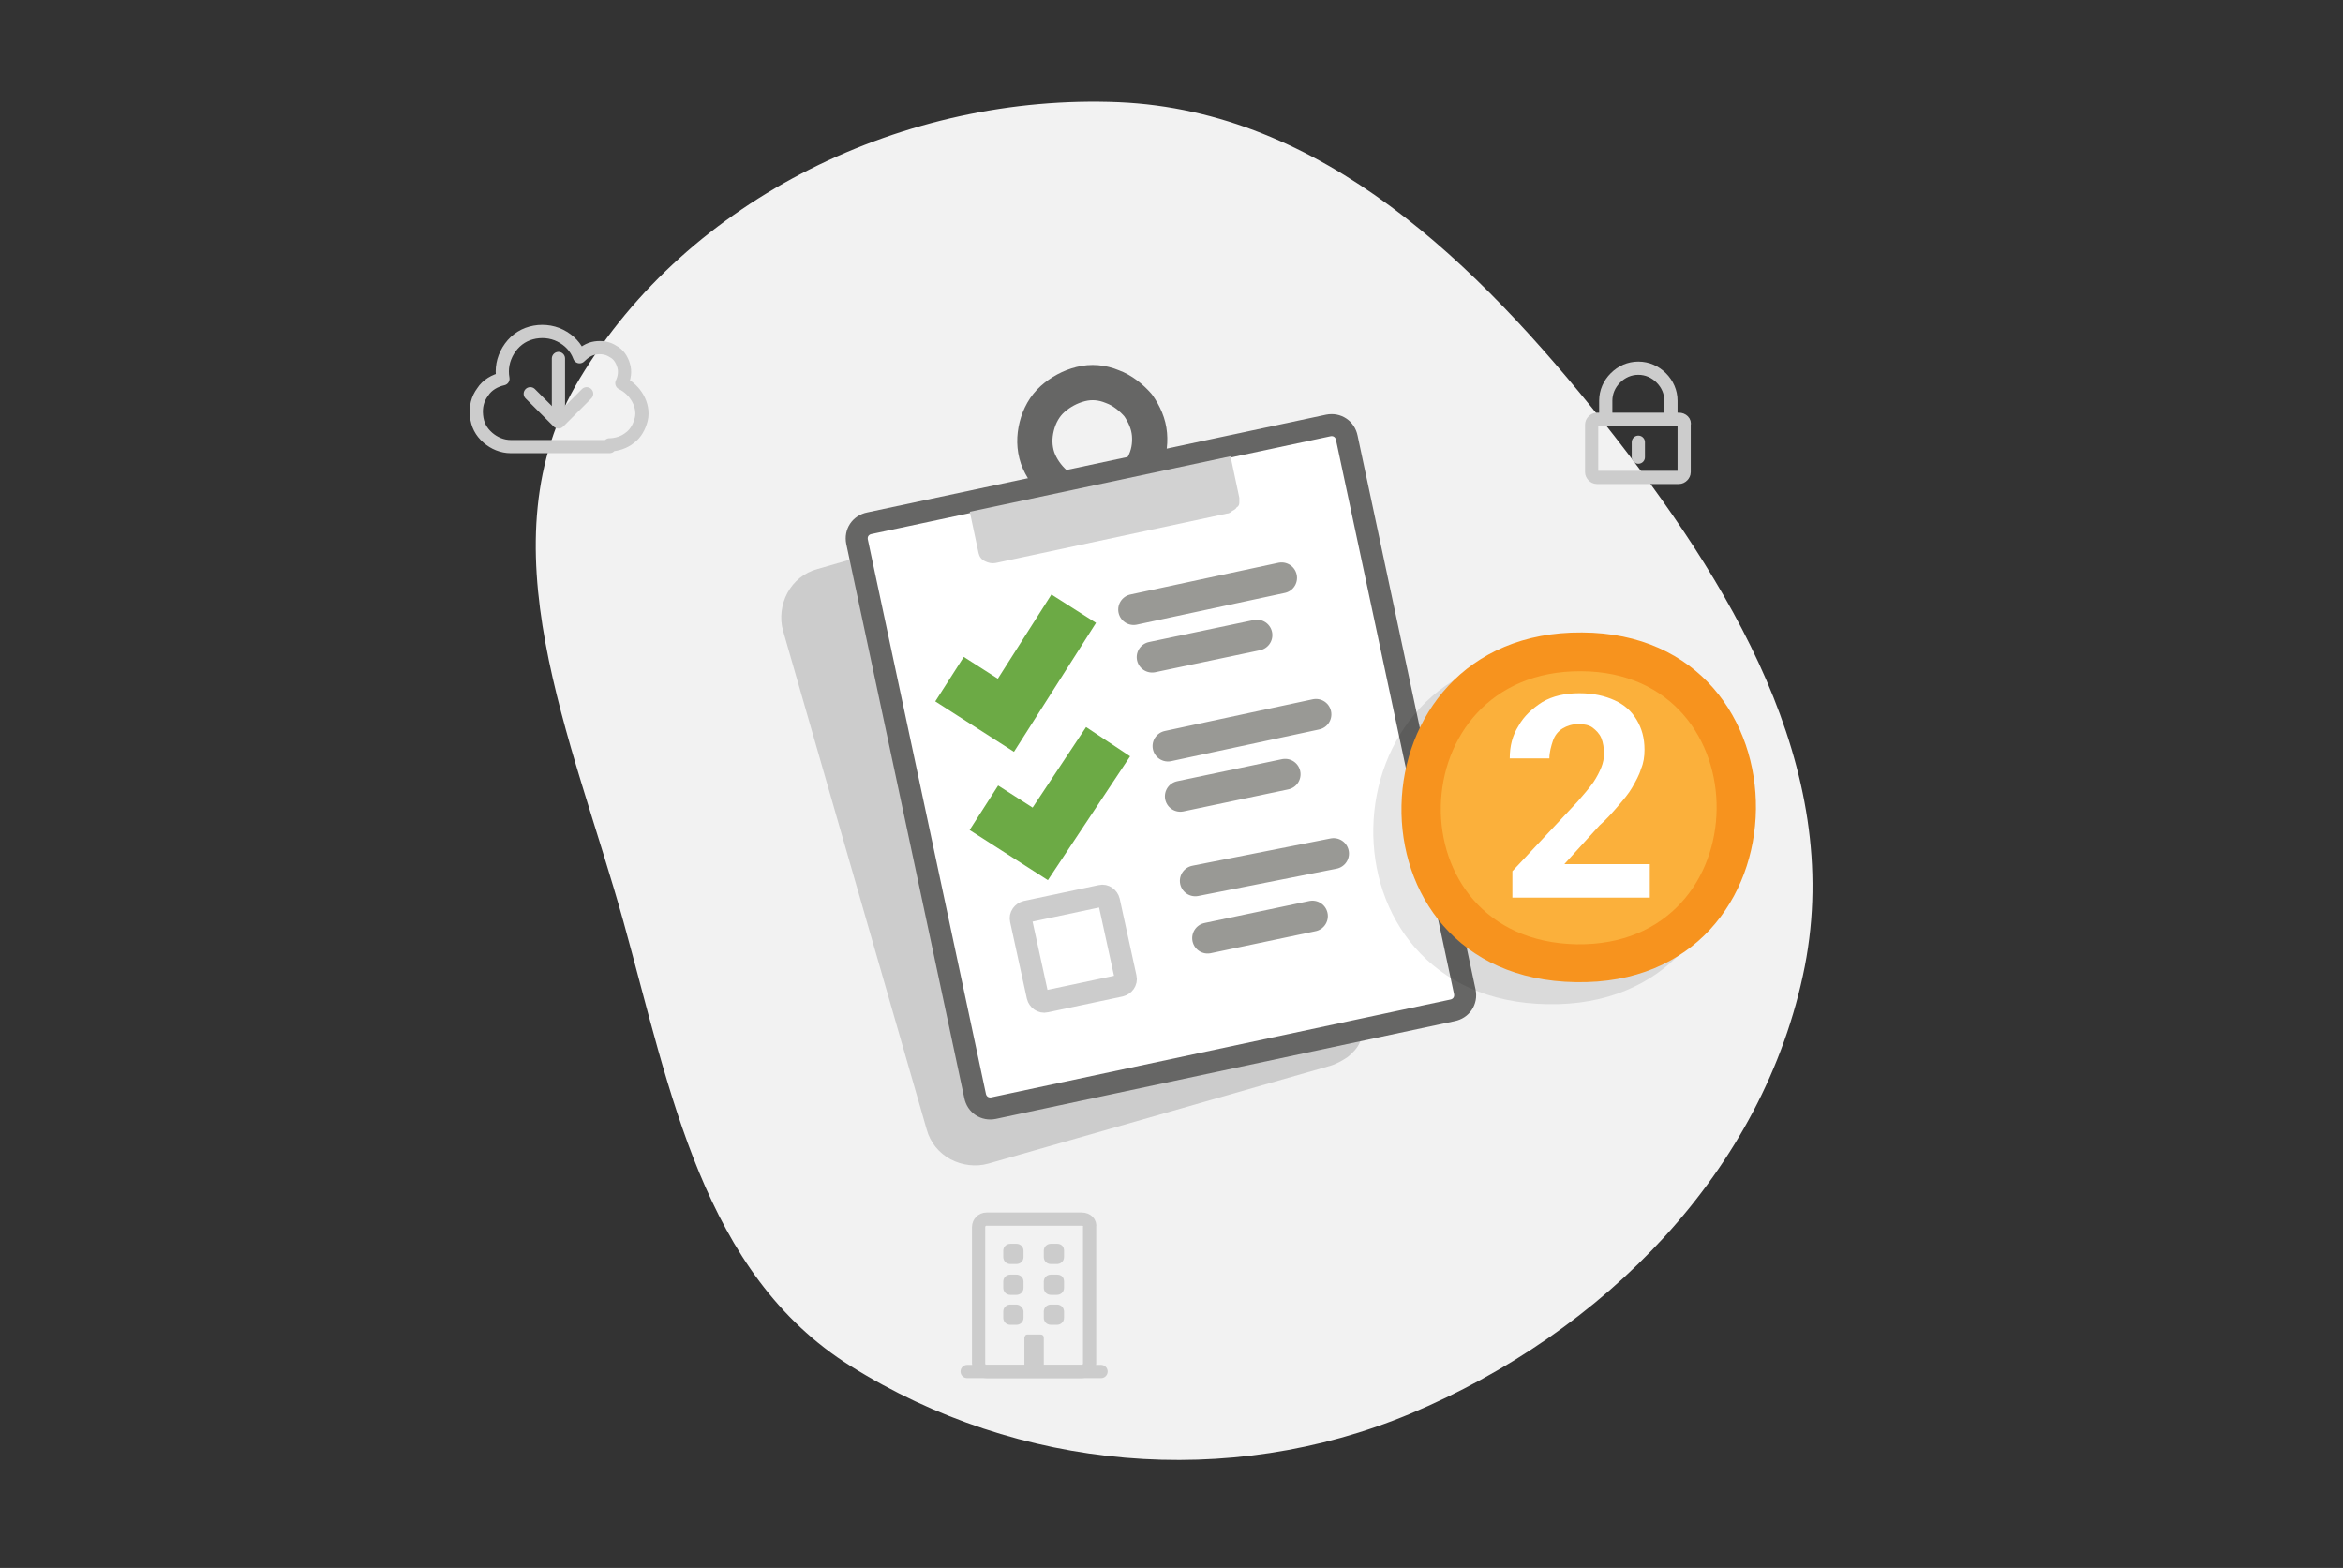 <?xml version="1.0" encoding="utf-8"?>
<!-- Generator: Adobe Illustrator 27.0.1, SVG Export Plug-In . SVG Version: 6.00 Build 0)  -->
<svg version="1.1" id="Layer_1" xmlns="http://www.w3.org/2000/svg" xmlns:xlink="http://www.w3.org/1999/xlink" x="0px" y="0px"
	 viewBox="0 0 266 178" style="enable-background:new 0 0 266 178;" xml:space="preserve">
<rect x="0" y="0" width="266" height="178" fill="#333333" stroke="none"/>
<style type="text/css">
	.st0{fill-rule:evenodd;clip-rule:evenodd;fill:#F2F2F2;}
	.st1{fill:none;stroke:#CCCCCC;stroke-width:1.5;stroke-linecap:round;stroke-linejoin:round;}
	.st2{fill:#CCCCCC;}
	.st3{fill:#FFFFFF;stroke:#666665;stroke-width:2.5;stroke-linecap:round;stroke-linejoin:round;}
	.st4{fill:none;stroke:#666665;stroke-width:4;stroke-linecap:round;stroke-linejoin:round;}
	.st5{fill:#D2D2D2;}
	.st6{fill:#FFFFFF;}
	.st7{fill:none;stroke:#999995;stroke-width:3.5;stroke-linecap:round;stroke-linejoin:round;}
	.st8{fill:none;stroke:#CCCCCC;stroke-width:2.5;}
	.st9{fill:none;stroke:#6CAA45;stroke-width:6;}
	.st10{opacity:0.1;enable-background:new    ;}
	.st11{fill:#F7931E;}
	.st12{fill:#FBB03B;}
</style>
<path class="st0" d="M127,11.6c23.1,1,40.7,18.3,55.1,36.4c14.3,18.1,27.2,39.1,22.8,61.7c-4.6,23.3-22.9,41.6-44.8,50.8
	c-20.6,8.6-44.5,6.5-63.5-5.4c-16.8-10.5-20.5-31.3-25.8-50.4c-5.8-20.9-16.2-43.1-5-61.7C78.2,22.4,102.8,10.6,127,11.6z"/>
<path class="st1" d="M69.2,50.5c0.8,0,1.7-0.3,2.3-0.8c0.7-0.5,1.1-1.3,1.3-2.1c0.2-0.8,0-1.7-0.4-2.4c-0.4-0.7-1-1.3-1.8-1.7
	c0.3-0.6,0.4-1.4,0.2-2c-0.2-0.7-0.6-1.3-1.2-1.6c-0.6-0.4-1.3-0.5-2-0.4c-0.7,0.1-1.3,0.5-1.8,1c-0.4-1.1-1.2-1.9-2.2-2.4
	c-1-0.5-2.2-0.6-3.3-0.3c-1.1,0.3-2,1-2.6,2c-0.6,1-0.8,2.1-0.6,3.2c-0.9,0.2-1.8,0.7-2.3,1.5c-0.6,0.8-0.8,1.7-0.7,2.7
	c0.1,1,0.5,1.8,1.3,2.5c0.7,0.6,1.6,1,2.6,1H69.2z"/>
<path class="st1" d="M66.6,44.7l-3.2,3.2l-3.2-3.2"/>
<path class="st1" d="M63.4,40.7v6.9"/>
<path class="st1" d="M122.8,138.4H112c-0.5,0-0.9,0.4-0.9,0.9v15.5c0,0.5,0.4,0.9,0.9,0.9h10.8c0.5,0,0.9-0.4,0.9-0.9v-15.5
	C123.8,138.8,123.4,138.4,122.8,138.4z"/>
<path class="st2" d="M115.4,141.2h-0.7c-0.4,0-0.8,0.3-0.8,0.8v0.7c0,0.4,0.3,0.8,0.8,0.8h0.7c0.4,0,0.8-0.3,0.8-0.8V142
	C116.2,141.5,115.8,141.2,115.4,141.2z"/>
<path class="st2" d="M120,141.2h-0.7c-0.4,0-0.8,0.3-0.8,0.8v0.7c0,0.4,0.3,0.8,0.8,0.8h0.7c0.4,0,0.8-0.3,0.8-0.8V142
	C120.8,141.5,120.5,141.2,120,141.2z"/>
<path class="st2" d="M115.4,144.7h-0.7c-0.4,0-0.8,0.3-0.8,0.8v0.7c0,0.4,0.3,0.8,0.8,0.8h0.7c0.4,0,0.8-0.3,0.8-0.8v-0.7
	C116.2,145,115.8,144.7,115.4,144.7z"/>
<path class="st2" d="M120,144.7h-0.7c-0.4,0-0.8,0.3-0.8,0.8v0.7c0,0.4,0.3,0.8,0.8,0.8h0.7c0.4,0,0.8-0.3,0.8-0.8v-0.7
	C120.8,145,120.5,144.7,120,144.7z"/>
<path class="st2" d="M115.4,148.1h-0.7c-0.4,0-0.8,0.3-0.8,0.8v0.7c0,0.4,0.3,0.8,0.8,0.8h0.7c0.4,0,0.8-0.3,0.8-0.8v-0.7
	C116.2,148.5,115.8,148.1,115.4,148.1z"/>
<path class="st2" d="M120,148.1h-0.7c-0.4,0-0.8,0.3-0.8,0.8v0.7c0,0.4,0.3,0.8,0.8,0.8h0.7c0.4,0,0.8-0.3,0.8-0.8v-0.7
	C120.8,148.5,120.5,148.1,120,148.1z"/>
<path class="st2" d="M116.3,155.7V152c0-0.1,0-0.1,0-0.2c0-0.1,0.1-0.1,0.1-0.2c0,0,0.1-0.1,0.2-0.1c0.1,0,0.1,0,0.2,0h1.3
	c0.1,0,0.2,0,0.3,0.1c0.1,0.1,0.1,0.2,0.1,0.3v3.7H116.3z"/>
<path class="st1" d="M109.8,155.7h15.2"/>
<path class="st1" d="M190.6,47.6h-9.3c-0.3,0-0.6,0.3-0.6,0.6v5.4c0,0.3,0.3,0.6,0.6,0.6h9.3c0.3,0,0.6-0.3,0.6-0.6v-5.4
	C191.3,47.9,191,47.6,190.6,47.6z"/>
<path class="st1" d="M182.3,47.6v-2.1c0-1,0.4-1.9,1.1-2.6c0.7-0.7,1.6-1.1,2.6-1.1c1,0,1.9,0.4,2.6,1.1c0.7,0.7,1.1,1.6,1.1,2.6
	v2.1"/>
<path class="st1" d="M186,50.2v1.7"/>
<path class="st2" d="M105.2,128.2c0.4,1.5,1.4,2.7,2.7,3.4c1.3,0.7,2.9,0.9,4.3,0.5l38.8-11.1c0.7-0.2,1.4-0.6,2-1
	c0.6-0.5,1.1-1,1.4-1.7s0.6-1.4,0.7-2.1c0.1-0.7,0-1.5-0.2-2.2l-13-45.3c-0.4-1.5-1.4-2.7-2.7-3.4l-14.7-8.1
	c-0.7-0.4-1.4-0.6-2.1-0.7c-0.7-0.1-1.5,0-2.2,0.2l-27.4,7.9c-1.5,0.4-2.7,1.4-3.4,2.7c-0.7,1.3-0.9,2.9-0.5,4.3L105.2,128.2z"/>
<path class="st3" d="M150.8,48.3L98.7,59.4c-1,0.2-1.6,1.1-1.4,2.1l13.4,62.9c0.2,1,1.1,1.6,2.1,1.4l52.1-11.1
	c1-0.2,1.6-1.1,1.4-2.1l-13.4-62.9C152.7,48.7,151.8,48.1,150.8,48.3z"/>
<path class="st4" d="M119.8,54.9c-0.9-0.8-1.6-1.8-2-2.9c-0.4-1.2-0.4-2.4-0.1-3.6c0.3-1.2,0.9-2.3,1.8-3.1c0.9-0.8,2-1.4,3.2-1.7
	c1.2-0.3,2.4-0.2,3.6,0.3c1.1,0.4,2.1,1.2,2.9,2.1c0.7,1,1.2,2.1,1.3,3.3c0.1,1.2-0.1,2.4-0.7,3.5"/>
<path class="st5" d="M139.3,58.3l-26.2,5.6c-0.5,0.1-0.9,0-1.3-0.2c-0.4-0.2-0.6-0.5-0.7-0.9l-1-4.7l29.6-6.3l1,4.7
	c0,0.2,0,0.4,0,0.6c0,0.2-0.1,0.4-0.3,0.5c-0.1,0.2-0.3,0.3-0.5,0.4C139.7,58.2,139.5,58.3,139.3,58.3"/>
<path class="st6" d="M117.5,70.2l-7.4,1.6c-1,0.2-1.6,1.1-1.4,2.1l1.6,7.4c0.2,1,1.1,1.6,2.1,1.4l7.4-1.6c1-0.2,1.6-1.1,1.4-2.1
	l-1.6-7.4C119.4,70.6,118.4,70,117.5,70.2z"/>
<path class="st6" d="M120.8,86.1l-7.4,1.6c-1,0.2-1.6,1.1-1.4,2.1l1.6,7.4c0.2,1,1.1,1.6,2.1,1.4l7.4-1.6c1-0.2,1.6-1.1,1.4-2.1
	l-1.6-7.4C122.7,86.5,121.8,85.9,120.8,86.1z"/>
<path class="st7" d="M128.7,69.2l16.8-3.6"/>
<path class="st7" d="M132.6,84.7l16.8-3.6"/>
<path class="st7" d="M135.7,100l15.7-3.1"/>
<path class="st7" d="M130.8,74.6l11.9-2.5"/>
<path class="st7" d="M134,90.4l11.9-2.5"/>
<path class="st7" d="M137.1,106.5l11.9-2.5"/>
<path class="st8" d="M125,101.7l-8.5,1.8c-0.4,0.1-0.7,0.5-0.6,0.9l1.9,8.7c0.1,0.4,0.5,0.7,0.9,0.6l8.5-1.8
	c0.4-0.1,0.7-0.5,0.6-0.9l-1.9-8.7C125.8,101.9,125.4,101.6,125,101.7z"/>
<path class="st9" d="M111.7,91.7l6.4,4.1l7.7-11.6"/>
<path class="st9" d="M107.8,77.1l6.4,4.1l7.7-12.1"/>
<path class="st10" d="M176.4,74.3c-26.7-0.2-27.7,39.3-0.7,39.7C202.7,114.5,203.1,74.5,176.4,74.3z"/>
<path class="st11" d="M179.6,71.8c-26.7-0.2-27.7,39.3-0.7,39.7C205.9,112,206.2,71.9,179.6,71.8z"/>
<path class="st12" d="M179.5,76.2c-20.8-0.1-21.5,30.6-0.5,31C200,107.5,200.2,76.3,179.5,76.2z"/>
<path class="st6" d="M187.3,98.4v3.5h-15.6v-3l7.4-7.9c0.7-0.8,1.3-1.5,1.8-2.2c0.4-0.6,0.7-1.2,0.9-1.7c0.2-0.5,0.3-1,0.3-1.5
	c0-0.7-0.1-1.3-0.3-1.8c-0.2-0.5-0.6-0.9-1-1.2c-0.4-0.3-1-0.4-1.6-0.4c-0.7,0-1.3,0.2-1.8,0.5c-0.5,0.3-0.9,0.8-1.1,1.4
	c-0.2,0.6-0.4,1.3-0.4,2h-4.5c0-1.4,0.3-2.6,1-3.7c0.6-1.1,1.6-2,2.7-2.7c1.2-0.7,2.6-1,4.2-1c1.6,0,2.9,0.3,4,0.8
	c1.1,0.5,1.9,1.2,2.5,2.2c0.6,1,0.9,2.1,0.9,3.4c0,0.8-0.1,1.5-0.4,2.2c-0.2,0.7-0.6,1.4-1,2.1c-0.4,0.7-1,1.4-1.6,2.1
	c-0.6,0.7-1.3,1.5-2.1,2.2l-4,4.4H187.3z"/>
</svg>
